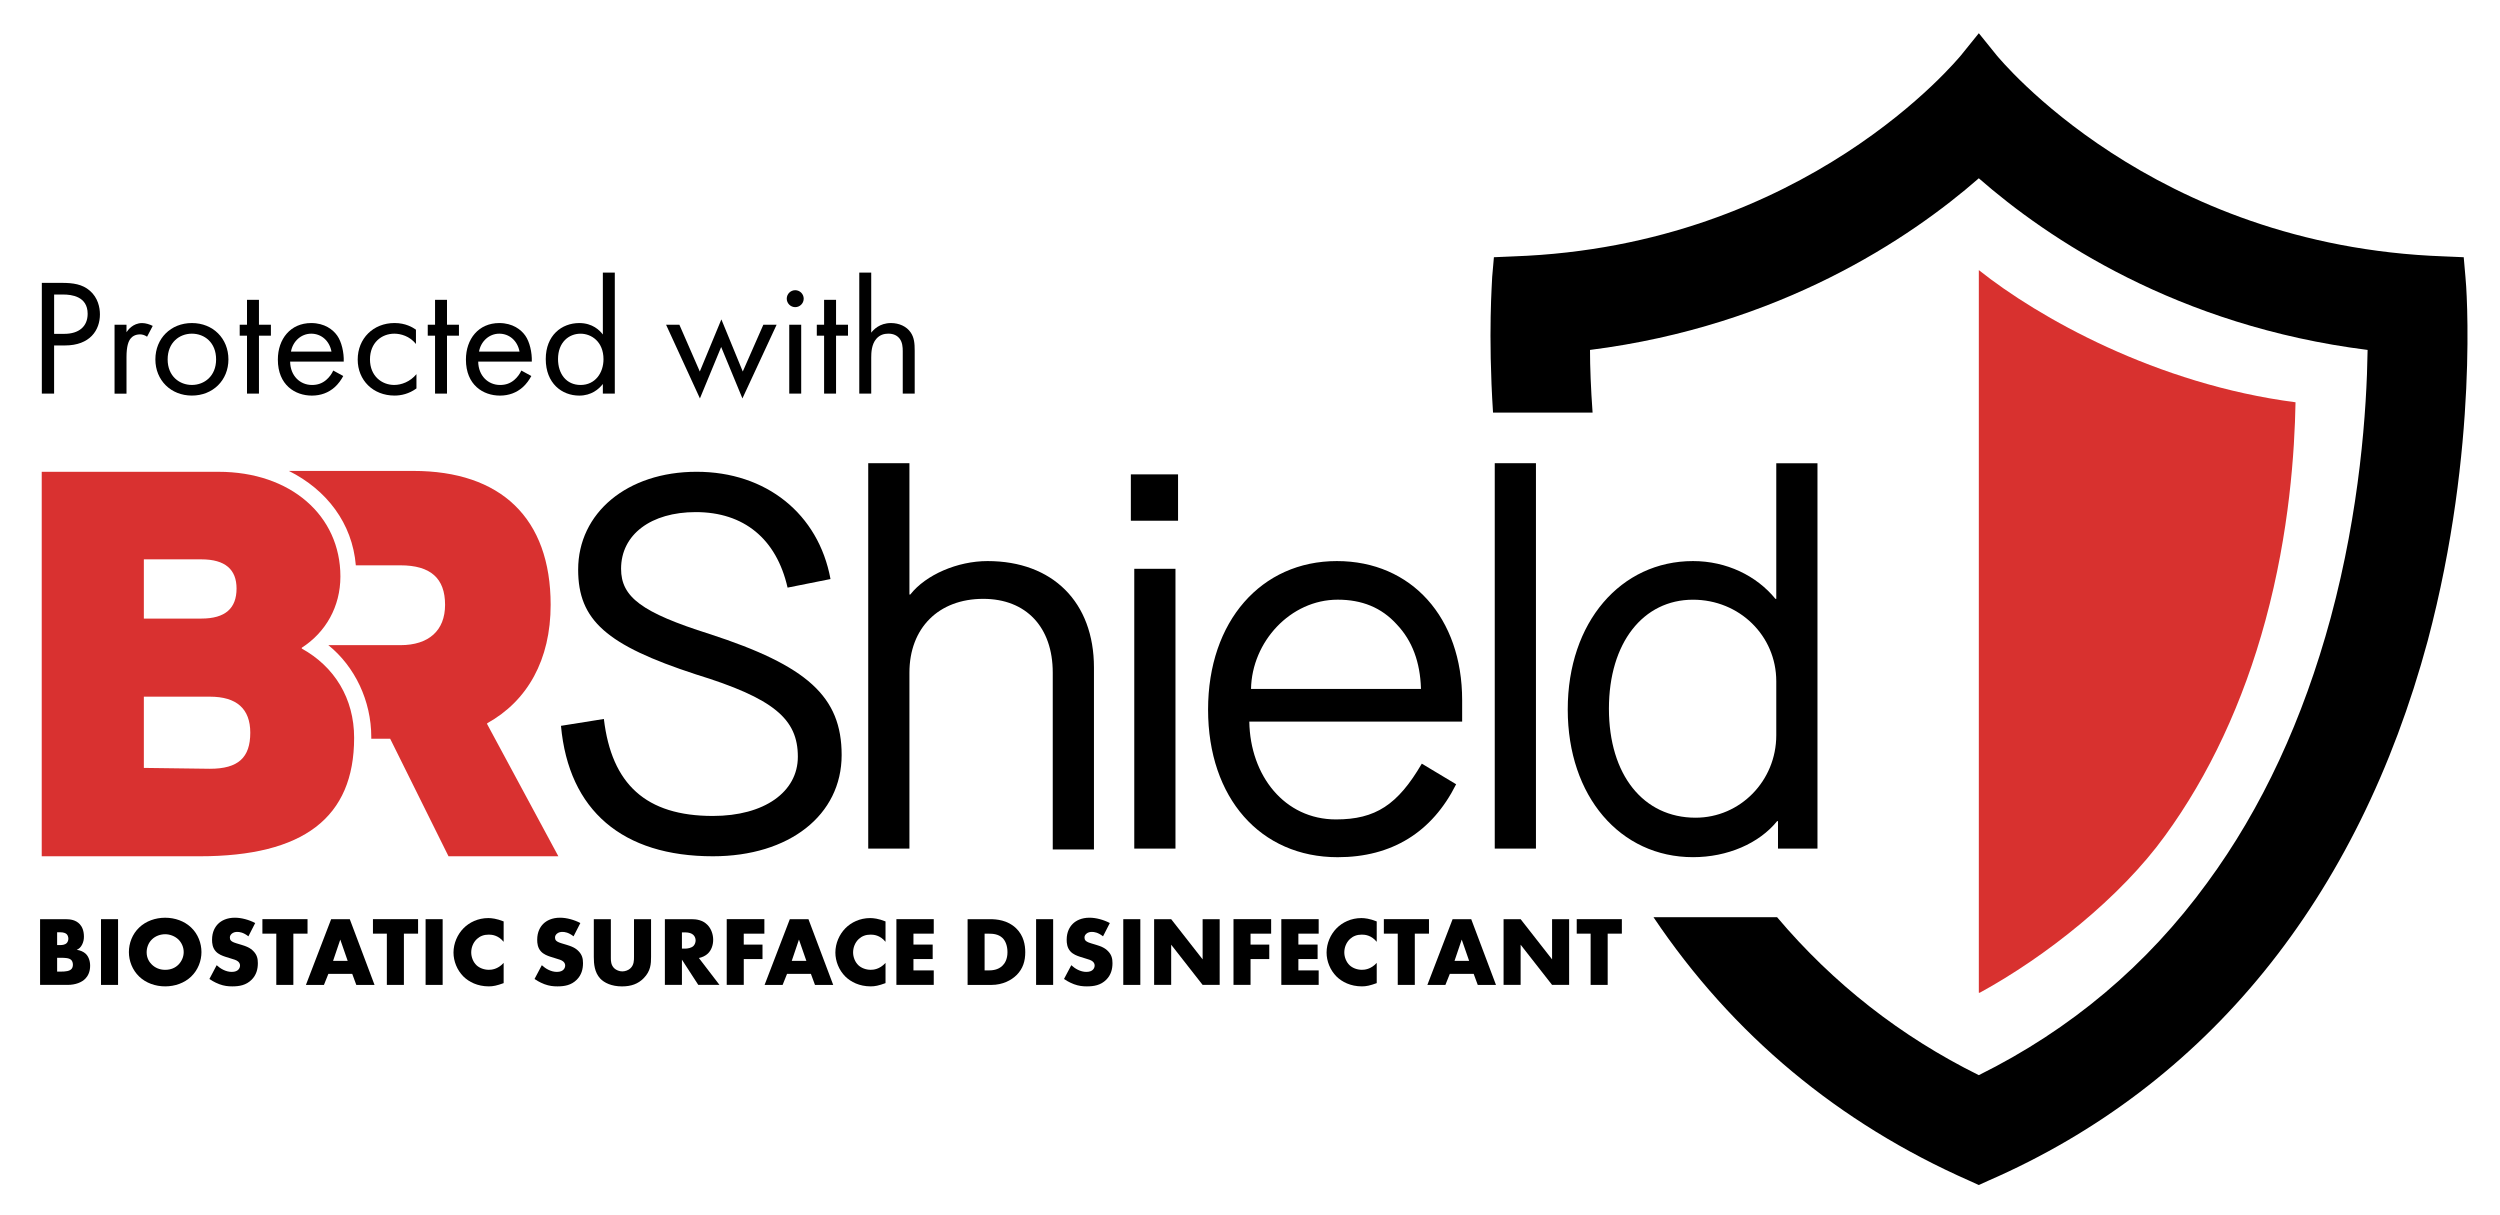 <?xml version="1.0" encoding="utf-8"?>
<!-- Generator: Adobe Illustrator 24.1.2, SVG Export Plug-In . SVG Version: 6.00 Build 0)  -->
<svg version="1.1" id="Layer_1" xmlns="http://www.w3.org/2000/svg" xmlns:xlink="http://www.w3.org/1999/xlink" x="0px" y="0px"
	 viewBox="0 0 1000 486" style="enable-background:new 0 0 1000 486;" xml:space="preserve">
<style type="text/css">
	.st0{fill:#D93130;}
	.st1{fill:#D8312F;}
	.st2{fill:#231F20;}
</style>
<path class="st0" d="M16.69,188.72h70.72c28.84,0,48.75,17.51,48.75,41.88c0,12.02-5.84,22.31-15.45,28.49v0.34
	c13.05,7.21,20.94,19.91,20.94,35.7c0,31.93-20.26,47.38-61.8,47.38H16.69V188.72z M80.54,247.43c9.61,0,14.08-4.12,14.08-12.02
	c0-7.55-4.46-11.67-14.08-11.67h-23v23.69H80.54z M83.97,307.51c11.33,0,16.14-4.46,16.14-14.42c0-9.61-5.49-14.42-16.14-14.42
	H57.54v28.49L83.97,307.51L83.97,307.51z"/>
<g>
	<path class="st0" d="M194.86,289.65v-0.34c16.14-8.93,25.4-25.4,25.4-47.38c0-34.67-19.91-53.56-54.93-53.56h-49.78
		c15.11,7.55,25.4,20.94,26.78,37.76h17.85c12.02,0,17.85,5.15,17.85,15.79c0,10.3-6.52,16.14-17.85,16.14h-19.91c0,0-3.09,0-8.93,0
		c10.64,8.58,17.17,22.31,17.17,36.73c0,0.34,0,0.34,0,0.69h7.55l23.34,47.03h43.94L194.86,289.65z"/>
</g>
<g>
	<path d="M241.55,287.59c3.09,26.09,16.82,38.79,43.6,38.79c20.6,0,33.99-9.61,33.99-23.69c0-15.11-9.61-23.34-40.85-32.96
		c-35.7-11.67-47.03-21.63-47.03-41.88c0-22.66,19.57-39.14,47.38-39.14s48.75,16.82,53.56,42.91l-17.17,3.43
		c-4.46-19.57-17.51-30.21-36.73-30.21c-17.85,0-29.87,8.93-29.87,22.66c0,11.33,8.24,17.51,35.36,26.09
		c39.14,12.7,52.87,25.06,52.87,48.41c0,24.03-20.94,40.51-51.5,40.51c-36.05,0-57.68-18.2-60.77-52.18L241.55,287.59z"/>
	<path d="M347.29,185.29h16.48v52.53h0.34c6.18-7.9,18.88-13.39,30.9-13.39c26.09,0,42.57,16.48,42.57,42.57v72.78H421.1v-70.72
		c0-18.2-10.64-29.52-27.81-29.52c-17.85,0-29.52,11.67-29.52,29.52v70.38h-16.48L347.29,185.29L347.29,185.29z"/>
	<path d="M452.34,189.75h18.88v18.54h-18.88V189.75z M453.71,227.52h16.48v111.92h-16.48V227.52z"/>
	<path d="M534.74,224.43c29.87,0,50.12,22.66,50.12,55.62v8.58h-85.14c0.34,21.63,14.08,39.14,34.67,39.14
		c15.79,0,24.72-5.84,34.33-22.31l13.73,8.24c-9.61,19.23-25.75,29.18-47.38,29.18c-30.9,0-51.84-23.69-51.84-59.05
		S504.52,224.43,534.74,224.43z M568.38,275.23c-0.34-10.3-3.43-18.88-9.61-25.4c-6.18-6.87-14.08-9.96-23.69-9.96
		c-18.88,0-34.33,16.82-34.67,35.7h67.97V275.23z"/>
	<path d="M597.9,185.29h16.48v154.14H597.9V185.29z"/>
	<path d="M677.21,224.43c13.39,0,25.4,5.84,32.96,15.11h0.34v-54.24h16.48v154.14h-15.79v-10.99h-0.34
		c-7.21,8.93-19.91,14.42-33.64,14.42c-29.18,0-50.12-24.37-50.12-59.05C627.08,248.8,648.37,224.43,677.21,224.43z M710.51,272.49
		c0-18.2-14.76-32.61-33.3-32.61c-19.91,0-33.64,17.17-33.64,43.6c0,26.43,13.73,43.6,34.67,43.6c17.85,0,32.27-14.76,32.27-32.96
		V272.49z"/>
</g>
<g>
	<path d="M986.18,110.79l-0.69-7.9l-7.9-0.34C860.53,98.43,799.42,22.9,798.74,22.22l-7.21-8.93l-7.21,8.93
		c-0.69,0.69-61.8,76.21-178.86,80.33l-7.9,0.34l-0.69,7.9c0,1.72-1.72,22.31,0.34,54.24h39.82c-0.69-9.61-1.03-18.2-1.03-25.06
		c75.87-9.61,128.05-44.63,155.52-68.66c27.46,24.03,79.3,59.05,155.52,68.66c-0.34,24.03-3.09,63.85-14.76,107.11
		c-10.99,40.51-27.46,76.21-49.44,106.08c-24.03,32.96-54.59,58.71-91.32,76.9c-31.24-15.45-58.36-36.73-80.68-63.17h-49.44
		c31.58,47.03,74.15,82.39,126.34,105.4l3.78,1.72l3.78-1.72c87.54-38.11,147.97-112.95,175.77-215.94
		C991.68,178.77,986.53,113.54,986.18,110.79"/>
	<path class="st1" d="M791.87,397.11c26.43-14.42,56.3-38.11,74.15-62.83c17.51-24.03,31.24-53.21,40.17-86.17
		c9.61-35.36,11.67-67.63,12.02-87.2c-55.62-7.21-102.99-33.99-126.68-52.87v289.06H791.87z"/>
</g>
<g>
	<path d="M24.77,113.15c4.45,0,8.17,0.53,11.15,3.12c3.25,2.79,4.05,6.71,4.05,9.49c0,6.24-3.92,12.42-14.01,12.42h-4.32v19.25
		h-4.91v-44.28H24.77z M21.65,133.54h4.05c5.84,0,9.36-2.92,9.36-8.03c0-7.04-6.57-7.7-9.76-7.7h-3.65V133.54z"/>
	<path d="M45.82,129.89h4.78v2.99c0.46-0.73,2.52-3.65,6.24-3.65c1.46,0,3.05,0.53,4.25,1.13l-2.26,4.32
		c-1.06-0.73-2.06-0.93-2.79-0.93c-1.93,0-3.12,0.8-3.85,1.73c-0.8,1.06-1.59,2.92-1.59,7.44v14.54h-4.78V129.89z"/>
	<path d="M62.15,143.76c0-8.37,6.17-14.54,14.61-14.54s14.61,6.17,14.61,14.54s-6.24,14.47-14.61,14.47
		C68.39,158.24,62.15,152.13,62.15,143.76z M67.06,143.76c0,6.77,4.78,10.22,9.69,10.22c4.98,0,9.69-3.52,9.69-10.22
		c0-6.77-4.65-10.29-9.69-10.29C71.71,133.47,67.06,137.06,67.06,143.76z"/>
	<path d="M103.58,134.27v23.17H98.8v-23.17h-2.92v-4.38h2.92v-9.96h4.78v9.96h4.78v4.38H103.58z"/>
	<path d="M137.3,150.4c-0.8,1.53-1.99,3.19-3.39,4.45c-2.52,2.26-5.64,3.39-9.16,3.39c-6.64,0-13.61-4.18-13.61-14.41
		c0-8.23,5.05-14.61,13.34-14.61c5.38,0,8.76,2.66,10.42,5.05c1.73,2.46,2.72,6.71,2.59,10.36h-21.44c0.07,5.71,3.98,9.36,8.76,9.36
		c2.26,0,4.05-0.66,5.64-1.99c1.26-1.06,2.26-2.46,2.85-3.78L137.3,150.4z M132.59,140.64c-0.8-4.32-4.05-7.17-8.1-7.17
		s-7.37,3.05-8.1,7.17H132.59z"/>
	<path d="M166.38,137.59c-2.52-3.19-6.17-4.12-8.63-4.12c-5.11,0-9.76,3.59-9.76,10.29c0,6.71,4.78,10.22,9.69,10.22
		c2.86,0,6.37-1.26,8.9-4.32v5.71c-2.99,2.19-6.17,2.86-8.76,2.86c-8.57,0-14.74-6.11-14.74-14.41c0-8.43,6.24-14.61,14.74-14.61
		c4.38,0,7.24,1.73,8.56,2.66V137.59z"/>
	<path d="M178.8,134.27v23.17h-4.78v-23.17h-2.92v-4.38h2.92v-9.96h4.78v9.96h4.78v4.38H178.8z"/>
	<path d="M212.53,150.4c-0.8,1.53-1.99,3.19-3.39,4.45c-2.52,2.26-5.64,3.39-9.16,3.39c-6.64,0-13.61-4.18-13.61-14.41
		c0-8.23,5.05-14.61,13.34-14.61c5.38,0,8.76,2.66,10.42,5.05c1.73,2.46,2.72,6.71,2.59,10.36h-21.44c0.07,5.71,3.98,9.36,8.76,9.36
		c2.26,0,4.05-0.66,5.64-1.99c1.26-1.06,2.26-2.46,2.86-3.78L212.53,150.4z M207.81,140.64c-0.8-4.32-4.05-7.17-8.1-7.17
		c-4.05,0-7.37,3.05-8.1,7.17H207.81z"/>
	<path d="M241.14,109.04h4.78v48.4h-4.78v-3.85c-1.59,2.06-4.58,4.65-9.43,4.65c-6.97,0-13.41-4.91-13.41-14.61
		c0-9.49,6.37-14.41,13.41-14.41c5.31,0,8.17,2.92,9.43,4.58V109.04z M223.21,143.63c0,5.91,3.32,10.36,9.03,10.36
		c5.84,0,9.16-4.85,9.16-10.29c0-7.1-4.91-10.22-9.16-10.22C227.53,133.47,223.21,136.92,223.21,143.63z"/>
	<path d="M271.75,129.89l8.17,18.72l8.63-20.85l8.56,20.85l8.23-18.72h5.31l-13.68,29.48l-8.5-20.58l-8.5,20.58l-13.54-29.48H271.75
		z"/>
	<path d="M318.09,116.08c1.86,0,3.39,1.53,3.39,3.39c0,1.86-1.53,3.39-3.39,3.39c-1.86,0-3.39-1.53-3.39-3.39
		C314.7,117.6,316.23,116.08,318.09,116.08z M320.48,129.89v27.55h-4.78v-27.55H320.48z"/>
	<path d="M334.42,134.27v23.17h-4.78v-23.17h-2.92v-4.38h2.92v-9.96h4.78v9.96h4.78v4.38H334.42z"/>
	<path d="M343.71,109.04h4.78v24.03c0.86-1.13,3.32-3.85,7.9-3.85c3.25,0,6.24,1.33,7.9,3.78c1.39,2.06,1.59,4.32,1.59,7.37v17.06
		h-4.78v-16.93c0-1.66-0.13-3.59-1.26-5.05c-0.93-1.2-2.39-1.99-4.51-1.99c-1.66,0-3.45,0.46-4.85,2.12
		c-1.86,2.19-1.99,5.44-1.99,7.44v14.41h-4.78V109.04z"/>
</g>
<g>
	<path d="M16.03,393.96v-26.29H26.2c1.89,0,4.14,0.28,5.75,2.05c0.91,0.99,1.62,2.6,1.62,4.93c0,1.14-0.2,2.13-0.75,3.23
		c-0.55,1.03-1.15,1.62-2.13,2.05c1.38,0.16,2.76,0.79,3.59,1.58c1.07,1.02,1.77,2.72,1.77,4.81c0,2.48-0.95,4.18-1.93,5.16
		c-1.42,1.46-3.9,2.48-7.13,2.48H16.03z M22.85,378.03h1.26c0.71,0,1.89-0.08,2.6-0.83c0.43-0.43,0.63-1.14,0.63-1.73
		c0-0.67-0.23-1.34-0.63-1.77c-0.43-0.43-1.26-0.79-2.6-0.79h-1.26V378.03z M22.85,388.64h1.54c1.89,0,3.47-0.2,4.22-1.07
		c0.32-0.35,0.55-0.94,0.55-1.69c0-0.83-0.28-1.5-0.67-1.89c-0.83-0.83-2.52-0.87-4.22-0.87h-1.42V388.64z"/>
	<path d="M47.22,367.67v26.29h-6.82v-26.29H47.22z"/>
	<path d="M76.44,390.65c-2.68,2.56-6.46,3.9-10.37,3.9c-3.9,0-7.69-1.34-10.37-3.9c-2.8-2.68-4.14-6.35-4.14-9.81
		c0-3.51,1.34-7.21,4.14-9.85c2.68-2.56,6.46-3.9,10.37-3.9c3.9,0,7.69,1.34,10.37,3.9c2.8,2.64,4.14,6.35,4.14,9.85
		C80.58,384.3,79.24,387.97,76.44,390.65z M60.75,375.79c-1.42,1.38-2.09,3.31-2.09,5.16c0,2.33,1.1,3.94,2.09,4.89
		c1.26,1.22,3.03,2.09,5.32,2.09c2.32,0,4.06-0.83,5.28-2.05c1.22-1.22,2.13-3.03,2.13-5.05c0-2.05-0.91-3.86-2.13-5.05
		c-1.46-1.38-3.47-2.09-5.28-2.09C64.18,373.7,62.17,374.37,60.75,375.79z"/>
	<path d="M86.67,386.08c1.46,1.38,3.67,2.68,6.03,2.68c1.38,0,2.21-0.43,2.64-0.91c0.39-0.39,0.67-0.99,0.67-1.65
		c0-0.51-0.2-1.1-0.75-1.58c-0.67-0.59-1.69-0.87-3.39-1.38l-1.77-0.55c-1.1-0.36-2.72-0.95-3.78-2.13c-1.34-1.46-1.5-3.31-1.5-4.65
		c0-3.23,1.26-5.2,2.4-6.35c1.34-1.34,3.55-2.48,6.74-2.48c2.6,0,5.64,0.83,8.12,2.13l-2.72,5.32c-2.05-1.61-3.59-1.77-4.49-1.77
		c-0.67,0-1.58,0.16-2.25,0.79c-0.39,0.39-0.67,0.83-0.67,1.42c0,0.48,0.08,0.83,0.35,1.18c0.2,0.24,0.67,0.71,2.29,1.18l2.09,0.63
		c1.66,0.51,3.39,1.1,4.77,2.6c1.34,1.42,1.69,2.88,1.69,4.69c0,2.4-0.59,4.73-2.48,6.62c-2.25,2.25-4.97,2.68-7.76,2.68
		c-1.66,0-3.24-0.16-5.16-0.87c-0.43-0.16-2.09-0.79-3.98-2.09L86.67,386.08z"/>
	<path d="M117.34,373.46v20.5h-6.82v-20.5h-5.56v-5.8h18.05v5.8H117.34z"/>
	<path d="M140.89,389.54h-9.54l-1.77,4.42h-7.21l10.09-26.29h7.45l9.9,26.29h-7.29L140.89,389.54z M139.07,384.34l-2.96-8.51
		l-2.88,8.51H139.07z"/>
	<path d="M161.56,373.46v20.5h-6.82v-20.5h-5.56v-5.8h18.05v5.8H161.56z"/>
	<path d="M177.06,367.67v26.29h-6.82v-26.29H177.06z"/>
	<path d="M201.46,393.25c-2.72,0.99-4.22,1.3-5.91,1.3c-4.57,0-8-1.81-10.17-3.94c-2.56-2.56-3.98-6.15-3.98-9.58
		c0-3.75,1.62-7.29,3.98-9.7c2.32-2.37,5.83-4.1,9.93-4.1c1.26,0,3.31,0.2,6.15,1.34v8.16c-2.21-2.72-4.81-2.88-5.95-2.88
		c-1.97,0-3.47,0.59-4.73,1.73c-1.61,1.5-2.29,3.55-2.29,5.4c0,1.81,0.75,3.83,2.13,5.13c1.14,1.07,2.96,1.81,4.89,1.81
		c1.02,0,3.55-0.12,5.95-2.76V393.25z"/>
	<path d="M216.73,386.08c1.46,1.38,3.67,2.68,6.03,2.68c1.38,0,2.21-0.43,2.64-0.91c0.39-0.39,0.67-0.99,0.67-1.65
		c0-0.51-0.2-1.1-0.75-1.58c-0.67-0.59-1.69-0.87-3.39-1.38l-1.77-0.55c-1.1-0.36-2.72-0.95-3.78-2.13c-1.34-1.46-1.5-3.31-1.5-4.65
		c0-3.23,1.26-5.2,2.4-6.35c1.34-1.34,3.55-2.48,6.74-2.48c2.6,0,5.64,0.83,8.12,2.13l-2.72,5.32c-2.05-1.61-3.59-1.77-4.49-1.77
		c-0.67,0-1.58,0.16-2.25,0.79c-0.39,0.39-0.67,0.83-0.67,1.42c0,0.48,0.08,0.83,0.35,1.18c0.2,0.24,0.67,0.71,2.29,1.18l2.09,0.63
		c1.65,0.51,3.39,1.1,4.77,2.6c1.34,1.42,1.69,2.88,1.69,4.69c0,2.4-0.59,4.73-2.48,6.62c-2.25,2.25-4.97,2.68-7.77,2.68
		c-1.65,0-3.23-0.16-5.16-0.87c-0.43-0.16-2.09-0.79-3.98-2.09L216.73,386.08z"/>
	<path d="M244.34,367.67v15.57c0,1.1,0.04,2.8,1.34,4.06c0.79,0.75,2.05,1.26,3.23,1.26s2.4-0.47,3.15-1.14
		c1.58-1.38,1.54-3.31,1.54-4.77v-14.98h6.82v15.1c0,2.76-0.12,5.64-2.96,8.52c-2.21,2.25-4.97,3.27-8.67,3.27
		c-4.14,0-7.09-1.42-8.71-3.15c-2.29-2.48-2.56-5.84-2.56-8.63v-15.1H244.34z"/>
	<path d="M276.6,367.67c1.97,0,4.49,0.32,6.42,2.33c1.5,1.54,2.25,3.82,2.25,5.91c0,2.25-0.79,4.22-2.09,5.48
		c-1.03,0.99-2.41,1.58-3.63,1.81l8.24,10.76h-8.48l-6.54-10.09v10.09h-6.82v-26.29H276.6z M272.77,379.45h1.3
		c1.02,0,2.48-0.27,3.31-1.06c0.51-0.51,0.87-1.38,0.87-2.21c0-0.79-0.31-1.66-0.91-2.21c-0.63-0.63-1.77-1.02-3.27-1.02h-1.3
		V379.45z"/>
	<path d="M305.74,373.46h-8.24v4.37H305v5.79h-7.49v10.33h-6.82v-26.29h15.06V373.46z"/>
	<path d="M324.36,389.54h-9.54l-1.77,4.42h-7.21l10.09-26.29h7.45l9.9,26.29h-7.29L324.36,389.54z M322.54,384.34l-2.96-8.51
		l-2.88,8.51H322.54z"/>
	<path d="M354.21,393.25c-2.72,0.99-4.22,1.3-5.91,1.3c-4.57,0-8-1.81-10.17-3.94c-2.56-2.56-3.98-6.15-3.98-9.58
		c0-3.75,1.62-7.29,3.98-9.7c2.32-2.37,5.83-4.1,9.93-4.1c1.26,0,3.31,0.2,6.15,1.34v8.16c-2.2-2.72-4.81-2.88-5.95-2.88
		c-1.97,0-3.47,0.59-4.73,1.73c-1.61,1.5-2.29,3.55-2.29,5.4c0,1.81,0.75,3.83,2.13,5.13c1.14,1.07,2.96,1.81,4.89,1.81
		c1.02,0,3.55-0.12,5.95-2.76V393.25z"/>
	<path d="M373.5,373.46h-8.12v4.37h7.69v5.79h-7.69v4.54h8.12v5.79h-14.94v-26.29h14.94V373.46z"/>
	<path d="M387.04,393.96v-26.29h8.95c2.64,0,7.05,0.36,10.44,3.63c3.07,2.96,3.67,6.74,3.67,9.58c0,3.47-0.87,6.54-3.43,9.11
		c-2.09,2.09-5.6,3.98-10.09,3.98H387.04z M393.85,388.17h1.38c1.66,0,3.98-0.16,5.75-1.89c0.87-0.83,2.01-2.48,2.01-5.4
		c0-2.45-0.75-4.54-2.05-5.75c-1.62-1.5-3.75-1.66-5.44-1.66h-1.66V388.17z"/>
	<path d="M421.26,367.67v26.29h-6.82v-26.29H421.26z"/>
	<path d="M428.52,386.08c1.46,1.38,3.67,2.68,6.03,2.68c1.38,0,2.21-0.43,2.64-0.91c0.39-0.39,0.67-0.99,0.67-1.65
		c0-0.51-0.2-1.1-0.75-1.58c-0.67-0.59-1.69-0.87-3.39-1.38l-1.77-0.55c-1.1-0.36-2.72-0.95-3.78-2.13c-1.34-1.46-1.5-3.31-1.5-4.65
		c0-3.23,1.26-5.2,2.4-6.35c1.34-1.34,3.55-2.48,6.74-2.48c2.6,0,5.64,0.83,8.12,2.13l-2.72,5.32c-2.05-1.61-3.59-1.77-4.49-1.77
		c-0.67,0-1.58,0.16-2.25,0.79c-0.39,0.39-0.67,0.83-0.67,1.42c0,0.48,0.08,0.83,0.35,1.18c0.2,0.24,0.67,0.71,2.29,1.18l2.09,0.63
		c1.65,0.51,3.39,1.1,4.77,2.6c1.34,1.42,1.69,2.88,1.69,4.69c0,2.4-0.59,4.73-2.48,6.62c-2.25,2.25-4.97,2.68-7.77,2.68
		c-1.65,0-3.23-0.16-5.16-0.87c-0.43-0.16-2.09-0.79-3.98-2.09L428.52,386.08z"/>
	<path d="M456.13,367.67v26.29h-6.82v-26.29H456.13z"/>
	<path d="M461.65,393.96v-26.29h6.82l12.58,16.08v-16.08h6.82v26.29h-6.82l-12.58-16.08v16.08H461.65z"/>
	<path d="M508.46,373.46h-8.24v4.37h7.49v5.79h-7.49v10.33h-6.82v-26.29h15.06V373.46z"/>
	<path d="M527.47,373.46h-8.12v4.37h7.69v5.79h-7.69v4.54h8.12v5.79h-14.94v-26.29h14.94V373.46z"/>
	<path d="M550.69,393.25c-2.72,0.99-4.22,1.3-5.91,1.3c-4.57,0-8-1.81-10.17-3.94c-2.56-2.56-3.98-6.15-3.98-9.58
		c0-3.75,1.62-7.29,3.98-9.7c2.32-2.37,5.83-4.1,9.93-4.1c1.26,0,3.31,0.2,6.15,1.34v8.16c-2.21-2.72-4.81-2.88-5.95-2.88
		c-1.97,0-3.47,0.59-4.73,1.73c-1.61,1.5-2.29,3.55-2.29,5.4c0,1.81,0.75,3.83,2.13,5.13c1.14,1.07,2.96,1.81,4.89,1.81
		c1.02,0,3.55-0.12,5.95-2.76V393.25z"/>
	<path d="M565.92,373.46v20.5h-6.82v-20.5h-5.56v-5.8h18.05v5.8H565.92z"/>
	<path d="M589.47,389.54h-9.54l-1.77,4.42h-7.21l10.09-26.29h7.45l9.9,26.29h-7.29L589.47,389.54z M587.65,384.34l-2.96-8.51
		l-2.88,8.51H587.65z"/>
	<path d="M601.43,393.96v-26.29h6.82l12.58,16.08v-16.08h6.82v26.29h-6.82l-12.58-16.08v16.08H601.43z"/>
	<path d="M643.07,373.46v20.5h-6.82v-20.5h-5.56v-5.8h18.05v5.8H643.07z"/>
</g>
</svg>
